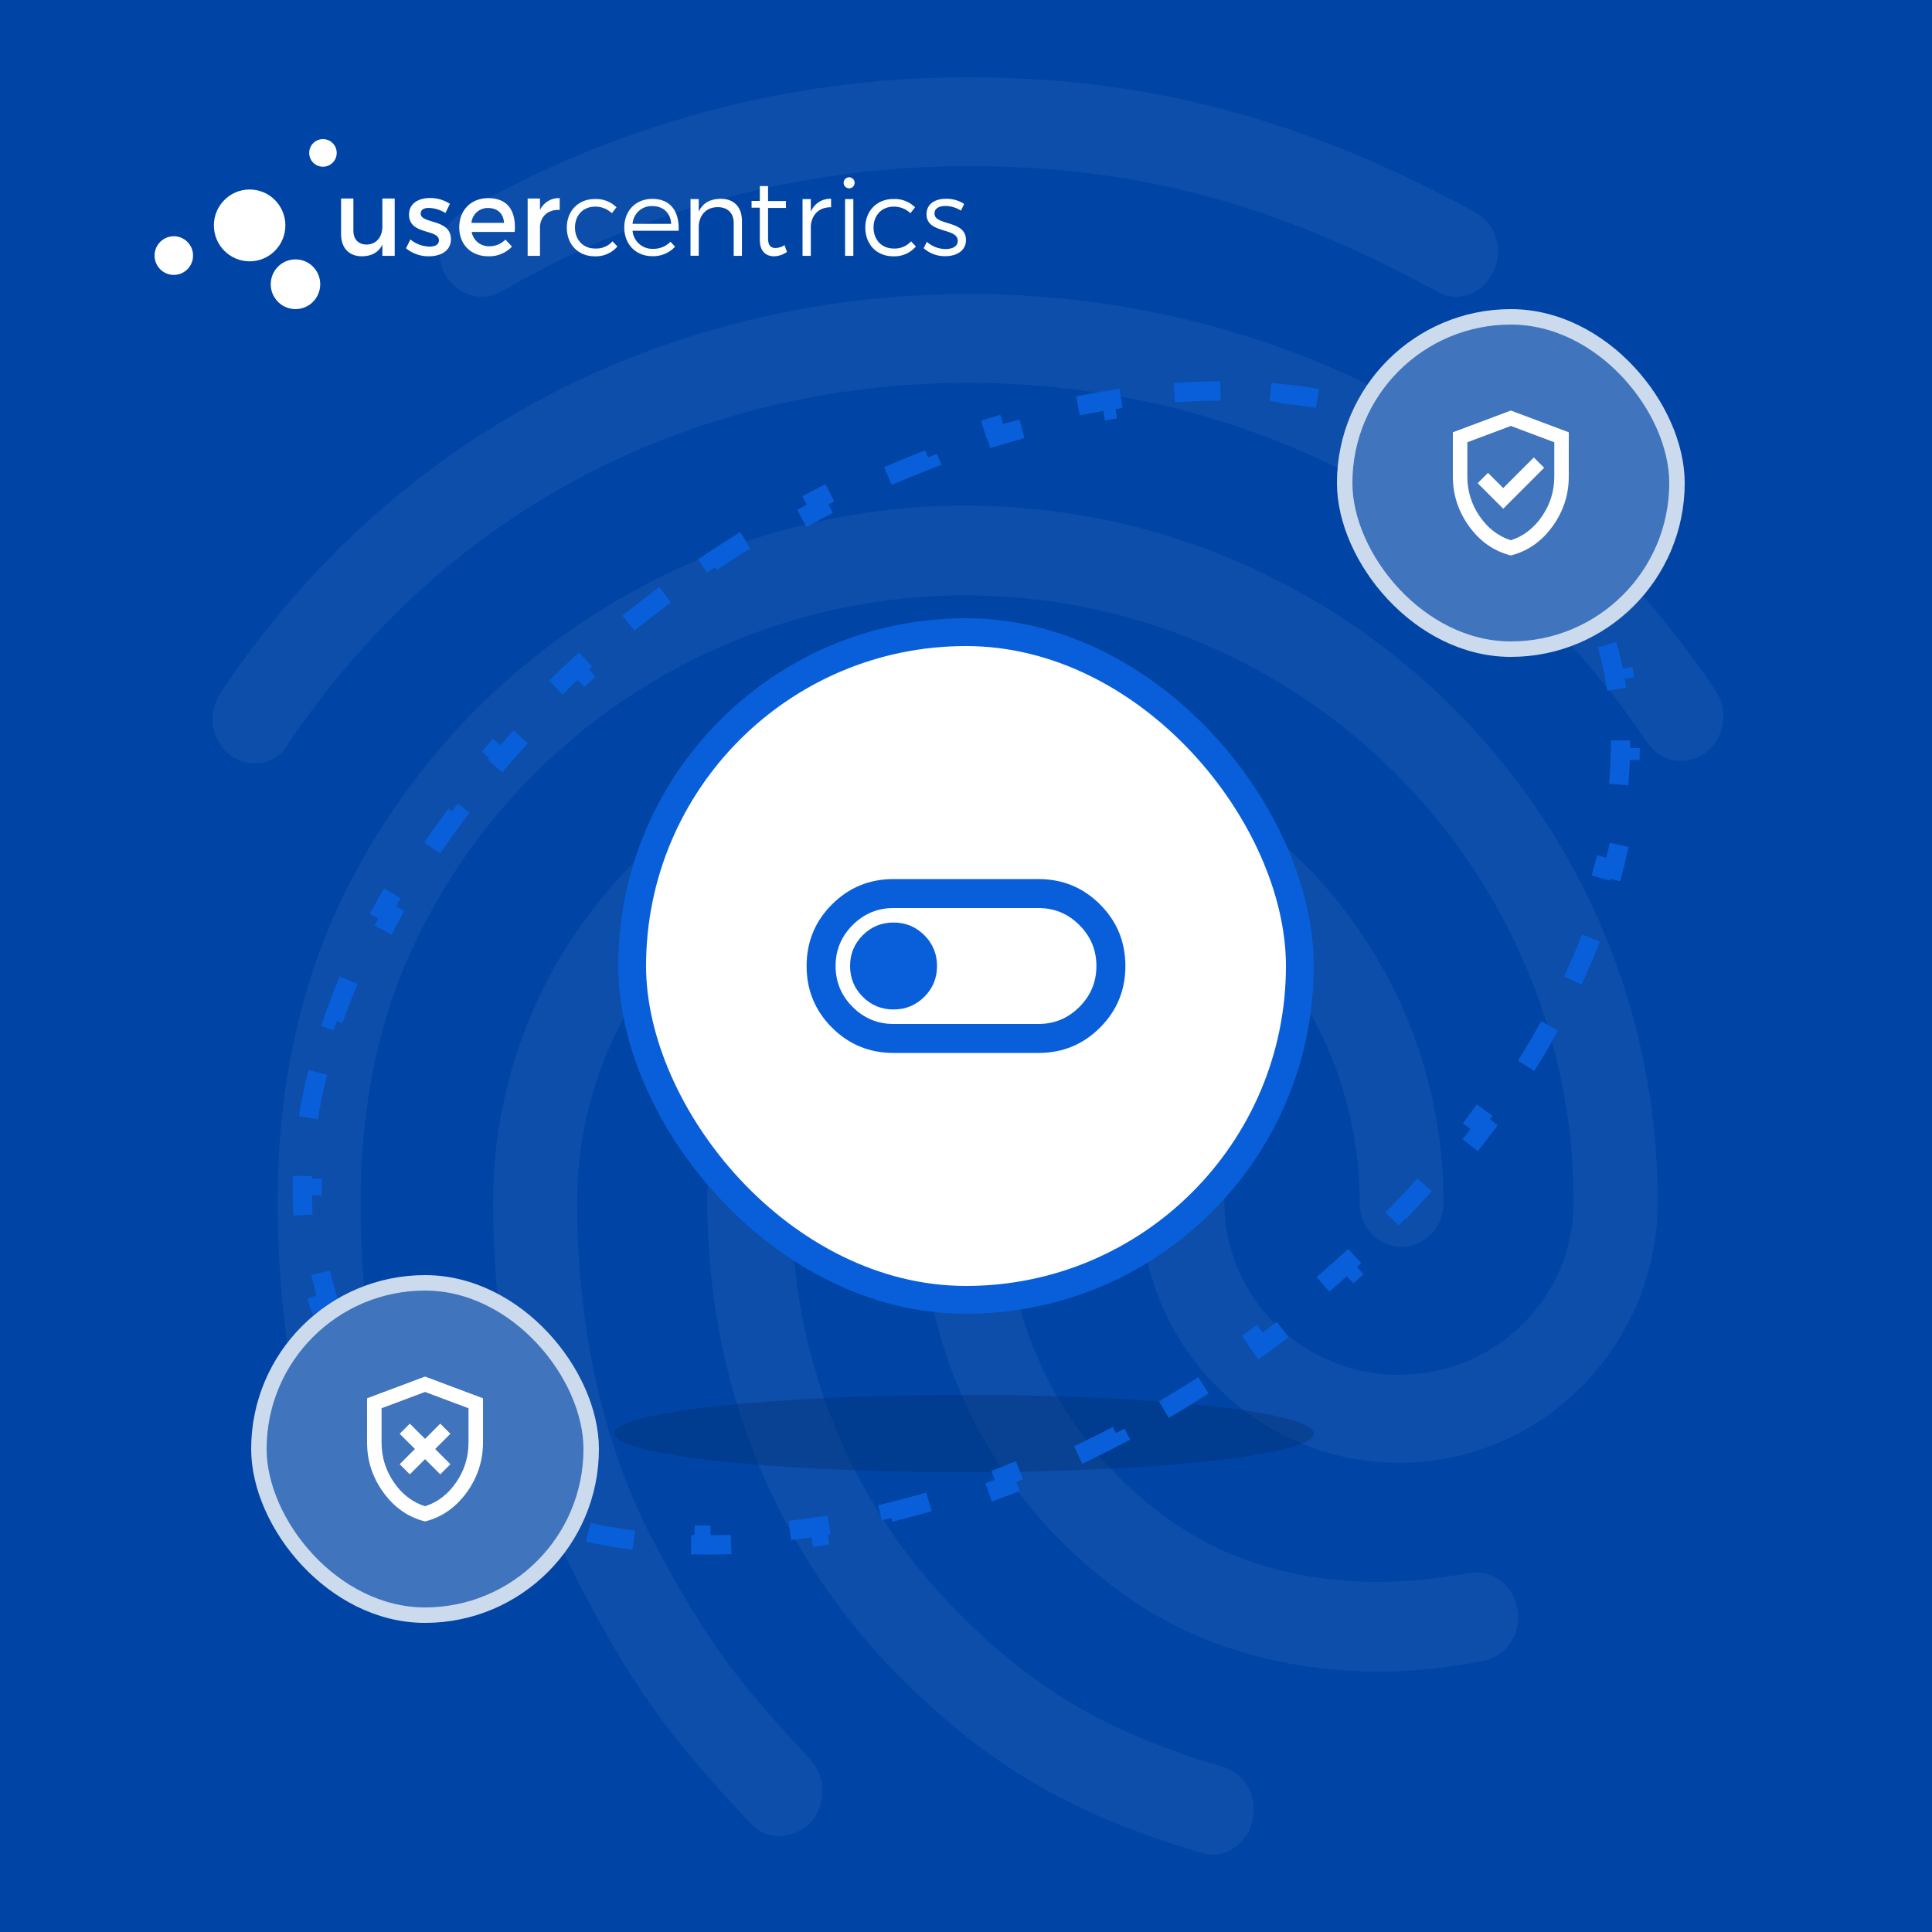 <svg width="500" height="500" viewBox="0 0 500 500" fill="none" xmlns="http://www.w3.org/2000/svg">
<rect width="500" height="500" fill="#0045A5"/>
<path opacity="0.05" d="M376.865 76.825C375.104 76.824 373.376 76.343 371.866 75.434C330.152 52.666 294.104 43.006 250.849 43.006C207.802 43.006 166.984 53.813 129.831 75.434C124.617 78.425 118.098 76.352 115.057 70.837C112.231 65.316 114.189 58.18 119.403 55.197C159.345 32.041 204.699 19.897 250.849 20.001C297.124 20.001 337.539 30.815 381.864 54.961C384.467 56.439 386.396 58.871 387.247 61.745C388.097 64.618 387.803 67.711 386.425 70.371C384.447 74.495 380.753 76.825 376.865 76.825ZM65.935 197.547C63.668 197.523 61.465 196.794 59.63 195.46C54.631 191.775 53.548 184.646 57.027 179.354C78.55 147.155 105.913 121.855 138.496 104.142C206.719 66.88 294.062 66.651 362.507 103.913C395.09 121.646 422.467 146.717 443.976 178.686C447.448 183.749 446.372 191.107 441.373 194.786C440.215 195.668 438.886 196.299 437.471 196.638C436.055 196.977 434.585 197.017 433.154 196.755C431.723 196.493 430.362 195.936 429.157 195.118C427.953 194.3 426.933 193.239 426.16 192.004C406.609 163.06 381.843 140.277 352.509 124.407C290.153 90.595 210.412 90.595 148.279 124.637C118.73 140.736 93.957 163.755 74.405 192.72C73.573 194.227 72.341 195.474 70.847 196.326C69.353 197.177 67.653 197.6 65.935 197.547ZM201.727 475.167C200.278 475.18 198.843 474.875 197.524 474.274C196.205 473.674 195.032 472.792 194.089 471.69C175.19 451.682 164.977 438.802 150.425 410.971C135.455 382.708 127.61 348.2 127.61 311.189C127.61 242.862 182.821 187.199 250.613 187.199C318.404 187.199 373.588 242.862 373.588 311.189C373.588 317.628 368.804 322.684 362.722 322.684C356.64 322.684 351.87 317.615 351.87 311.189C351.87 255.553 306.462 210.211 250.626 210.211C194.791 210.211 149.362 255.512 149.362 311.189C149.362 344.306 156.305 374.898 169.566 399.739C183.453 426.166 193.034 437.46 209.767 455.374C211.759 457.626 212.859 460.53 212.859 463.539C212.859 466.547 211.759 469.452 209.767 471.703C207.642 473.867 204.756 475.11 201.727 475.167ZM357.508 432.62C331.652 432.62 308.837 425.714 290.16 412.146C274.164 400.632 261.132 385.472 252.139 367.918C243.147 350.364 238.451 330.919 238.441 311.189C238.441 304.749 243.225 299.686 249.307 299.686C255.389 299.686 260.173 304.749 260.173 311.189C260.17 327.214 263.993 343.008 271.325 357.252C278.656 371.496 289.283 383.777 302.317 393.07C317.745 404.113 335.783 409.399 357.508 409.399C365.09 409.265 372.647 408.495 380.1 407.097C385.967 405.949 391.619 410.087 392.702 416.527C393.265 419.474 392.648 422.525 390.984 425.019C389.32 427.514 386.742 429.253 383.808 429.859C375.147 431.605 366.342 432.529 357.508 432.62ZM313.836 480C312.879 479.96 311.93 479.804 311.01 479.534C276.468 469.415 253.869 455.847 230.186 431.236C199.769 399.245 183.043 356.712 183.043 311.175C183.043 273.913 213.023 243.55 249.96 243.55C286.897 243.55 316.877 273.913 316.877 311.189C316.877 335.8 337.081 355.808 362.069 355.808C387.057 355.808 407.261 335.8 407.261 311.189C407.261 224.474 336.651 154.089 249.745 154.089C188.014 154.075 131.546 190.418 106.128 246.77C97.65 265.401 93.311 287.252 93.311 311.189C93.311 329.124 94.832 357.415 107.891 394.217C110.065 400.198 107.239 406.867 101.594 408.94C95.942 411.242 89.645 408.022 87.708 402.271C77.064 372.137 71.85 342.24 71.85 311.168C71.85 283.566 76.842 258.495 86.618 236.644C115.515 172.469 179.613 130.84 249.779 130.84C348.634 130.84 429.021 211.574 429.021 310.959C429.021 348.214 399.041 378.577 362.104 378.577C325.167 378.577 295.187 348.214 295.187 310.959C295.187 286.348 274.976 266.333 249.995 266.333C225.014 266.333 204.802 286.348 204.802 310.959C204.802 350.286 219.14 387.089 245.433 414.691C266.033 436.299 285.807 448.26 316.46 457.231C322.327 458.838 325.591 465.278 324.098 471.258C322.959 476.551 318.398 480 313.836 480Z" fill="#F2F6FD"/>
<path opacity="0.25" d="M249.5 361C199.519 361 159 365.477 159 371C159 376.523 199.519 381 249.5 381C299.481 381 340 376.523 340 371C340 365.477 299.481 361 249.5 361Z" fill="#03224F"/>
<path d="M389.226 122.982C394.18 126.817 398.68 131.16 402.664 136.014L400.731 137.6C402.008 139.156 403.23 140.766 404.395 142.43C405.56 144.094 406.655 145.793 407.68 147.524L409.832 146.251C413.031 151.654 415.573 157.368 417.482 163.335L415.101 164.097C416.326 167.925 417.284 171.863 417.98 175.899L420.443 175.474C421.486 181.515 421.956 187.756 421.873 194.145L419.374 194.112C419.322 198.12 419.048 202.192 418.557 206.315L421.039 206.611C420.317 212.664 419.137 218.815 417.513 225.024L415.095 224.391C414.074 228.292 412.876 232.22 411.502 236.164L413.863 236.987C411.855 242.75 409.482 248.54 406.756 254.326L404.494 253.26C402.765 256.93 400.891 260.601 398.875 264.262L401.065 265.468C398.11 270.836 394.856 276.183 391.313 281.483L389.234 280.094C386.973 283.478 384.591 286.844 382.092 290.185L384.094 291.682C380.411 296.607 376.478 301.476 372.303 306.268L370.418 304.625C367.731 307.708 364.944 310.76 362.057 313.774L363.862 315.503C359.598 319.955 355.12 324.325 350.436 328.595L348.752 326.747C345.727 329.505 342.615 332.221 339.418 334.889L341.02 336.808C336.277 340.767 331.35 344.623 326.244 348.36L324.767 346.342C323.103 347.561 321.418 348.766 319.715 349.959C318.012 351.152 316.303 352.322 314.589 353.47L315.979 355.547C310.722 359.067 305.413 362.378 300.071 365.481L298.816 363.319C295.215 365.41 291.598 367.406 287.973 369.305L289.133 371.52C283.519 374.461 277.881 377.174 272.238 379.659L271.231 377.371C267.411 379.053 263.59 380.629 259.774 382.099L260.673 384.432C254.742 386.716 248.821 388.747 242.934 390.524L242.212 388.13C238.218 389.336 234.24 390.422 230.287 391.391L230.881 393.819C224.689 395.335 218.552 396.564 212.496 397.505L212.113 395.035C207.982 395.677 203.892 396.183 199.852 396.552L200.08 399.042C193.711 399.625 187.458 399.875 181.356 399.79L181.39 397.29C177.214 397.232 173.113 397.015 169.098 396.639L168.865 399.129C162.476 398.531 156.292 397.536 150.358 396.144L150.928 393.71C146.885 392.762 142.965 391.627 139.182 390.305L138.357 392.665C132.326 390.557 126.622 387.981 121.302 384.935L122.544 382.765C118.99 380.731 115.616 378.484 112.438 376.024L110.908 378.001C105.954 374.166 101.454 369.823 97.47 364.968L99.403 363.382C98.126 361.827 96.904 360.217 95.739 358.553C94.574 356.889 93.479 355.19 92.454 353.458L90.303 354.732C87.104 349.328 84.561 343.614 82.652 337.647L85.033 336.885C83.809 333.058 82.851 329.119 82.155 325.084L79.691 325.509C78.649 319.467 78.179 313.227 78.261 306.838L80.761 306.87C80.812 302.863 81.086 298.791 81.578 294.667L79.095 294.371C79.817 288.318 80.998 282.168 82.621 275.959L85.04 276.591C86.06 272.69 87.259 268.762 88.632 264.818L86.272 263.996C88.279 258.233 90.652 252.442 93.379 246.657L95.64 247.722C97.369 244.052 99.243 240.382 101.259 236.72L99.069 235.515C102.025 230.146 105.279 224.799 108.822 219.499L110.9 220.888C113.162 217.504 115.543 214.139 118.042 210.798L116.04 209.301C119.723 204.376 123.657 199.507 127.832 194.715L129.717 196.357C132.403 193.274 135.191 190.223 138.078 187.209L136.272 185.479C140.537 181.027 145.015 176.657 149.699 172.388L151.383 174.235C154.408 171.478 157.52 168.762 160.717 166.093L159.115 164.174C163.857 160.215 168.785 156.36 173.89 152.623L175.367 154.641C177.032 153.422 178.716 152.216 180.419 151.024C182.122 149.831 183.831 148.661 185.546 147.513L184.155 145.436C189.413 141.916 194.721 138.604 200.063 135.502L201.319 137.664C204.92 135.572 208.536 133.577 212.162 131.677L211.002 129.463C216.616 126.522 222.254 123.808 227.896 121.324L228.904 123.612C232.723 121.93 236.544 120.354 240.36 118.884L239.462 116.551C245.392 114.267 251.313 112.236 257.201 110.459L257.923 112.852C261.917 111.647 265.894 110.56 269.848 109.592L269.253 107.164C275.445 105.648 281.583 104.418 287.638 103.477L288.022 105.948C292.152 105.306 296.242 104.8 300.282 104.43L300.055 101.941C306.424 101.358 312.676 101.108 318.779 101.193L318.744 103.692C322.92 103.75 327.021 103.967 331.036 104.343L331.269 101.854C337.658 102.452 343.842 103.446 349.777 104.838L349.206 107.272C353.249 108.221 357.169 109.356 360.952 110.678L361.777 108.318C367.808 110.426 373.512 113.002 378.833 116.048L377.591 118.217C381.145 120.252 384.518 122.499 387.696 124.959L389.226 122.982Z" stroke="#085FD9" stroke-width="5" stroke-dasharray="12 18"/>
<path d="M102.148 66.215H98.953V63.312C97.956 65.379 96.106 66.301 93.68 66.329C90.299 66.329 88.272 64.149 88.272 60.61V51.379H91.459V59.716C91.459 61.947 92.769 63.291 94.904 63.291C97.458 63.234 98.953 61.26 98.953 58.665V51.379H102.148V66.215ZM116.444 52.745L115.277 55.119C113.992 54.314 112.52 53.861 111.007 53.803C109.762 53.803 108.872 54.225 108.872 55.283C108.872 58.014 116.7 56.541 116.7 61.918C116.7 64.957 114.003 66.329 111.007 66.329C108.848 66.368 106.745 65.636 105.072 64.263L106.204 61.975C107.609 63.138 109.365 63.788 111.185 63.82C112.544 63.82 113.597 63.341 113.597 62.225C113.597 59.187 105.827 60.889 105.855 55.533C105.855 52.523 108.46 51.243 111.292 51.243C113.118 51.229 114.908 51.751 116.444 52.745ZM133.215 60.023H122.065C122.258 61.092 122.827 62.055 123.669 62.737C124.51 63.418 125.568 63.772 126.648 63.734C127.422 63.742 128.19 63.594 128.905 63.296C129.621 62.999 130.268 62.559 130.811 62.004L132.505 63.82C131.721 64.647 130.771 65.299 129.719 65.731C128.667 66.164 127.535 66.368 126.399 66.329C121.845 66.329 118.849 63.284 118.849 58.822C118.849 54.361 121.93 51.294 126.314 51.272C131.501 51.272 133.615 54.668 133.215 60.023ZM130.441 57.685C130.327 55.283 128.747 53.832 126.335 53.832C125.259 53.795 124.21 54.174 123.403 54.89C122.597 55.607 122.095 56.608 122.001 57.685H130.441ZM139.748 54.332C140.205 53.374 140.932 52.572 141.839 52.028C142.748 51.483 143.795 51.22 144.85 51.272V54.332C141.883 54.168 139.997 55.926 139.748 58.465V66.215H136.553V51.379H139.748V54.332ZM159.545 53.639L158.35 55.176C157.176 54.054 155.608 53.442 153.987 53.474C150.964 53.474 148.8 55.676 148.8 58.879C148.8 62.083 150.935 64.32 153.987 64.32C154.836 64.37 155.685 64.228 156.471 63.906C157.258 63.583 157.964 63.087 158.535 62.454L159.788 63.798C159.063 64.636 158.161 65.299 157.147 65.738C156.133 66.178 155.033 66.382 153.931 66.337C149.661 66.337 146.686 63.291 146.686 58.915C146.686 54.539 149.711 51.501 153.931 51.501C154.963 51.449 155.994 51.613 156.961 51.981C157.927 52.349 158.806 52.913 159.545 53.639ZM175.635 59.716H163.701C163.817 61.031 164.432 62.251 165.419 63.123C166.407 63.995 167.689 64.452 169.002 64.399C169.841 64.422 170.675 64.27 171.452 63.954C172.231 63.638 172.934 63.164 173.521 62.562L174.716 63.849C173.967 64.656 173.053 65.292 172.038 65.715C171.023 66.138 169.929 66.338 168.832 66.301C164.562 66.301 161.56 63.255 161.56 58.879C161.56 54.504 164.562 51.465 168.796 51.465C173.521 51.437 175.855 54.725 175.635 59.716ZM173.693 57.936C173.55 55.119 171.664 53.331 168.803 53.331C167.525 53.285 166.279 53.74 165.327 54.599C164.375 55.457 163.792 56.654 163.701 57.936H173.693ZM192.015 57.149V66.215H189.881V57.735C189.881 55.147 188.33 53.61 185.747 53.61C182.857 53.61 181.085 55.533 180.836 58.322V66.186H178.702V51.522H180.836V54.754C181.861 52.523 183.832 51.465 186.529 51.437C189.966 51.437 192.015 53.61 192.015 57.149ZM203.665 65.214C202.694 65.898 201.547 66.286 200.362 66.329C198.227 66.329 196.64 65.043 196.64 62.147V53.753H194.507V51.994H196.64V48.155H198.775V52.03H203.408V53.817H198.775V61.739C198.775 63.527 199.488 64.192 200.711 64.192C201.544 64.167 202.353 63.907 203.045 63.441L203.665 65.214ZM209.835 54.782C210.268 53.755 211.003 52.885 211.941 52.287C212.879 51.69 213.976 51.393 215.086 51.437V53.639C212.005 53.581 210.105 55.505 209.835 58.407V66.215H207.7V51.522H209.835V54.782ZM221.176 47.311C221.176 47.69 221.028 48.054 220.76 48.322C220.493 48.59 220.132 48.741 219.754 48.741C219.377 48.741 219.014 48.59 218.747 48.322C218.481 48.054 218.331 47.69 218.331 47.311C218.331 46.932 218.481 46.568 218.747 46.3C219.014 46.032 219.377 45.881 219.754 45.881C220.132 45.881 220.493 46.032 220.76 46.3C221.028 46.568 221.176 46.932 221.176 47.311ZM218.707 66.215V51.522H220.842V66.215H218.707ZM236.818 53.639L235.622 55.176C234.451 54.055 232.885 53.443 231.267 53.474C228.236 53.474 226.073 55.676 226.073 58.879C226.073 62.083 228.207 64.32 231.267 64.32C232.112 64.366 232.955 64.222 233.736 63.899C234.518 63.576 235.218 63.083 235.786 62.454L237.039 63.798C236.315 64.636 235.413 65.3 234.398 65.739C233.384 66.178 232.286 66.383 231.182 66.337C226.912 66.337 223.938 63.291 223.938 58.915C223.938 54.539 226.962 51.501 231.182 51.501C232.218 51.446 233.253 51.608 234.223 51.976C235.193 52.344 236.076 52.91 236.818 53.639ZM249.527 52.773L248.695 54.504C247.503 53.749 246.132 53.334 244.724 53.303C243.087 53.303 241.842 53.889 241.842 55.255C241.842 58.515 249.996 56.849 249.996 62.118C249.996 64.978 247.442 66.301 244.645 66.301C242.585 66.34 240.585 65.603 239.039 64.235L239.871 62.59C241.21 63.783 242.934 64.446 244.724 64.456C246.446 64.456 247.834 63.82 247.863 62.369C247.948 58.794 239.757 60.638 239.786 55.426C239.786 52.609 242.197 51.437 244.867 51.437C246.516 51.416 248.137 51.881 249.527 52.773Z" fill="white"/>
<path d="M64.604 67.631C69.713 67.631 73.855 63.469 73.855 58.336C73.855 53.203 69.713 49.041 64.604 49.041C59.495 49.041 55.353 53.203 55.353 58.336C55.353 63.469 59.495 67.631 64.604 67.631Z" fill="white"/>
<path d="M83.579 43.15C85.544 43.15 87.138 41.549 87.138 39.575C87.138 37.6 85.544 36 83.579 36C81.615 36 80.022 37.6 80.022 39.575C80.022 41.549 81.615 43.15 83.579 43.15Z" fill="white"/>
<path d="M76.471 80C80.008 80 82.875 77.119 82.875 73.565C82.875 70.011 80.008 67.13 76.471 67.13C72.934 67.13 70.066 70.011 70.066 73.565C70.066 77.119 72.934 80 76.471 80Z" fill="white"/>
<path d="M44.981 71.148C47.732 71.148 49.962 68.908 49.962 66.144C49.962 63.38 47.732 61.139 44.981 61.139C42.23 61.139 40 63.38 40 66.144C40 68.908 42.23 71.148 44.981 71.148Z" fill="white"/>
<rect x="163.6" y="163.6" width="172.8" height="172.801" rx="86.4" fill="white"/>
<mask id="mask0_1849_246" style="mask-type:alpha" maskUnits="userSpaceOnUse" x="205" y="205" width="90" height="91">
<rect x="205" y="205.001" width="90" height="90" fill="#D9D9D9"/>
</mask>
<g mask="url(#mask0_1849_246)">
<path d="M231.25 272.501C225 272.501 219.688 270.313 215.312 265.938C210.937 261.563 208.75 256.251 208.75 250.001C208.75 243.751 210.937 238.438 215.312 234.063C219.688 229.688 225 227.501 231.25 227.501H268.75C275 227.501 280.312 229.688 284.688 234.063C289.062 238.438 291.25 243.751 291.25 250.001C291.25 256.251 289.062 261.563 284.688 265.938C280.312 270.313 275 272.501 268.75 272.501H231.25ZM231.25 265.001H268.75C272.875 265.001 276.406 263.532 279.344 260.594C282.281 257.657 283.75 254.126 283.75 250.001C283.75 245.876 282.281 242.344 279.344 239.407C276.406 236.469 272.875 235.001 268.75 235.001H231.25C227.125 235.001 223.594 236.469 220.656 239.407C217.719 242.344 216.25 245.876 216.25 250.001C216.25 254.126 217.719 257.657 220.656 260.594C223.594 263.532 227.125 265.001 231.25 265.001ZM231.25 261.251C234.375 261.251 237.031 260.157 239.219 257.969C241.406 255.782 242.5 253.126 242.5 250.001C242.5 246.876 241.406 244.219 239.219 242.032C237.031 239.844 234.375 238.751 231.25 238.751C228.125 238.751 225.469 239.844 223.281 242.032C221.094 244.219 220 246.876 220 250.001C220 253.126 221.094 255.782 223.281 257.969C225.469 260.157 228.125 261.251 231.25 261.251Z" fill="#085FD9"/>
</g>
<rect x="163.6" y="163.6" width="172.8" height="172.801" rx="86.4" stroke="#085FD9" stroke-width="7.2"/>
<rect x="67" y="332" width="86" height="86.001" rx="43" fill="#4074BC"/>
<mask id="mask1_1849_246" style="mask-type:alpha" maskUnits="userSpaceOnUse" x="87" y="352" width="46" height="46">
<rect x="87.5" y="352.5" width="45" height="45" fill="#D9D9D9"/>
</mask>
<g mask="url(#mask1_1849_246)">
<path d="M106.062 381.563L110 377.625L113.938 381.563L116.562 378.938L112.625 375L116.562 371.063L113.938 368.438L110 372.375L106.062 368.438L103.438 371.063L107.375 375L103.438 378.938L106.062 381.563ZM110 393.75C105.656 392.657 102.07 390.164 99.242 386.274C96.414 382.383 95 378.063 95 373.313V361.875L110 356.25L125 361.875V373.313C125 378.063 123.586 382.383 120.758 386.274C117.93 390.164 114.344 392.657 110 393.75ZM110 389.813C113.25 388.782 115.938 386.719 118.062 383.625C120.188 380.532 121.25 377.094 121.25 373.313V364.453L110 360.235L98.75 364.453V373.313C98.75 377.094 99.812 380.532 101.938 383.625C104.062 386.719 106.75 388.782 110 389.813Z" fill="white"/>
</g>
<rect x="67" y="332" width="86" height="86.001" rx="43" stroke="#CCDAED" stroke-width="4"/>
<rect x="348" y="82" width="86" height="86.001" rx="43" fill="#4074BC"/>
<mask id="mask2_1849_246" style="mask-type:alpha" maskUnits="userSpaceOnUse" x="368" y="102" width="46" height="46">
<rect x="368.5" y="102.5" width="45" height="45" fill="#D9D9D9"/>
</mask>
<g mask="url(#mask2_1849_246)">
<path d="M389.031 131.657L399.625 121.063L396.953 118.391L389.031 126.313L385.094 122.375L382.422 125.047L389.031 131.657ZM391 143.75C386.656 142.657 383.07 140.164 380.242 136.274C377.414 132.383 376 128.063 376 123.313V111.875L391 106.25L406 111.875V123.313C406 128.063 404.586 132.383 401.758 136.274C398.93 140.164 395.344 142.657 391 143.75ZM391 139.813C394.25 138.782 396.938 136.719 399.062 133.625C401.188 130.532 402.25 127.094 402.25 123.313V114.453L391 110.235L379.75 114.453V123.313C379.75 127.094 380.812 130.532 382.938 133.625C385.062 136.719 387.75 138.782 391 139.813Z" fill="white"/>
</g>
<rect x="348" y="82" width="86" height="86.001" rx="43" stroke="#CCDAED" stroke-width="4"/>
</svg>
